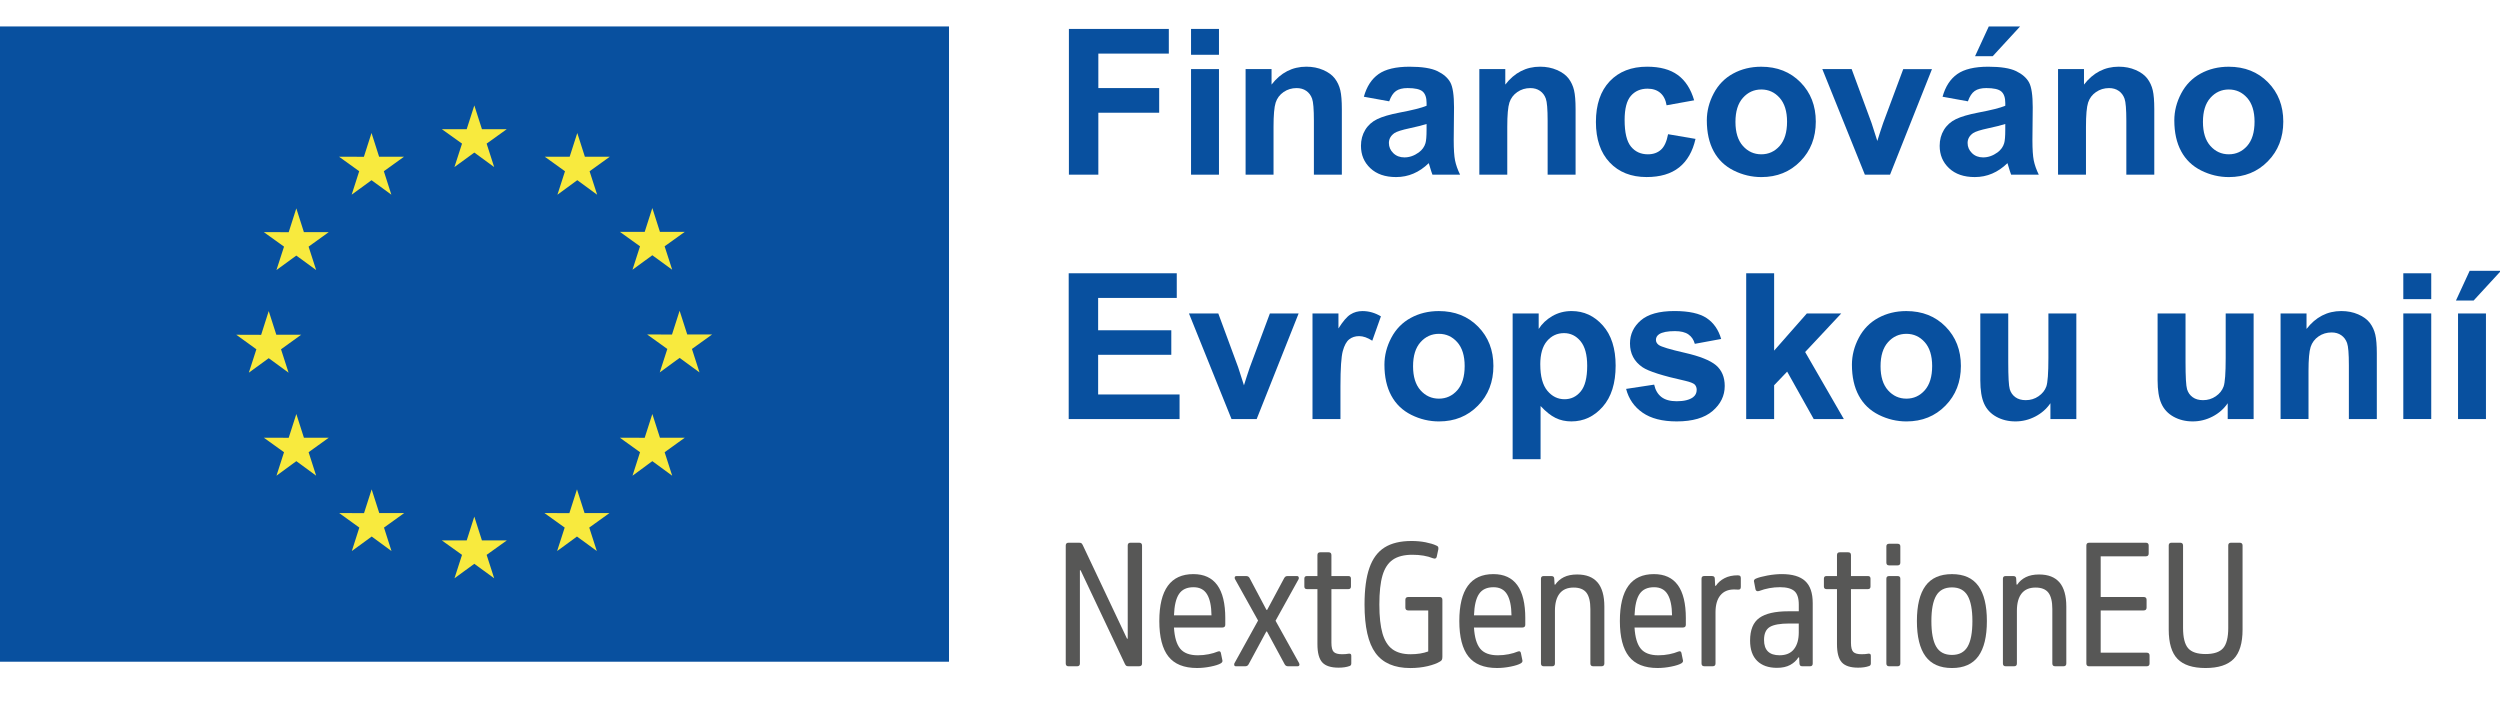 <svg xmlns="http://www.w3.org/2000/svg" id="uuid-63ab3d9f-000c-4d35-b9c6-ff5e6bea813d" viewBox="0 0 146.414 41.167"><g id="uuid-90b26d21-d26a-4d36-897f-fa2375623bf8"><rect y="1.549" width="55.579" height="37.205" style="fill:#08509f; stroke-width:0px;"></rect><polygon points="26.614 9.784 27.779 8.935 28.941 9.784 28.5 8.411 29.68 7.565 28.225 7.565 27.779 6.174 27.332 7.565 25.875 7.565 27.059 8.411 26.614 9.784" style="fill:#f8ea3e; stroke-width:0px;"></polygon><polygon points="20.596 11.401 21.758 10.554 22.92 11.401 22.48 10.028 23.66 9.179 22.203 9.179 21.758 7.788 21.312 9.182 19.857 9.179 21.037 10.028 20.596 11.401" style="fill:#f8ea3e; stroke-width:0px;"></polygon><polygon points="17.354 12.203 16.908 13.598 15.451 13.595 16.634 14.444 16.19 15.816 17.354 14.968 18.516 15.816 18.073 14.444 19.253 13.595 17.798 13.595 17.354 12.203" style="fill:#f8ea3e; stroke-width:0px;"></polygon><polygon points="15.738 20.978 16.9 21.826 16.458 20.456 17.638 19.605 16.183 19.605 15.738 18.217 15.294 19.61 13.838 19.605 15.015 20.456 14.573 21.826 15.738 20.978" style="fill:#f8ea3e; stroke-width:0px;"></polygon><polygon points="17.799 25.635 17.355 24.246 16.908 25.639 15.451 25.635 16.634 26.484 16.192 27.86 17.355 27.008 18.516 27.86 18.074 26.484 19.254 25.635 17.799 25.635" style="fill:#f8ea3e; stroke-width:0px;"></polygon><polygon points="22.212 30.049 21.766 28.66 21.32 30.051 19.867 30.049 21.044 30.898 20.605 32.272 21.769 31.422 22.928 32.272 22.489 30.898 23.67 30.049 22.212 30.049" style="fill:#f8ea3e; stroke-width:0px;"></polygon><polygon points="28.224 31.65 27.778 30.256 27.333 31.65 25.875 31.65 27.059 32.496 26.617 33.868 27.778 33.019 28.942 33.868 28.5 32.496 29.682 31.65 28.224 31.65" style="fill:#f8ea3e; stroke-width:0px;"></polygon><polygon points="34.235 30.049 33.791 28.66 33.346 30.051 31.887 30.049 33.071 30.898 32.628 32.272 33.791 31.422 34.953 32.272 34.51 30.898 35.693 30.049 34.235 30.049" style="fill:#f8ea3e; stroke-width:0px;"></polygon><polygon points="38.65 25.635 38.204 24.246 37.757 25.639 36.303 25.635 37.484 26.484 37.043 27.86 38.204 27.008 39.367 27.86 38.925 26.484 40.105 25.635 38.65 25.635" style="fill:#f8ea3e; stroke-width:0px;"></polygon><polygon points="41.704 19.589 40.249 19.589 39.802 18.199 39.356 19.591 37.901 19.589 39.082 20.437 38.638 21.811 39.802 20.96 40.967 21.811 40.524 20.437 41.704 19.589" style="fill:#f8ea3e; stroke-width:0px;"></polygon><polygon points="37.042 15.797 38.204 14.949 39.367 15.797 38.924 14.425 40.105 13.578 38.649 13.578 38.204 12.184 37.757 13.58 36.303 13.578 37.483 14.425 37.042 15.797" style="fill:#f8ea3e; stroke-width:0px;"></polygon><polygon points="33.809 7.79 33.362 9.181 31.907 9.18 33.089 10.03 32.646 11.404 33.809 10.552 34.973 11.404 34.529 10.03 35.711 9.18 34.254 9.18 33.809 7.79" style="fill:#f8ea3e; stroke-width:0px;"></polygon><path d="m62.601,10.23V1.694h5.852v1.444h-4.128v2.021h3.563v1.443h-3.563v3.628h-1.723Z" style="fill:#08509f; stroke-width:0px;"></path><path d="m69.754,3.208v-1.514h1.636v1.514h-1.636Zm0,7.022v-6.184h1.636v6.184h-1.636Z" style="fill:#08509f; stroke-width:0px;"></path><path d="m78.585,10.23h-1.636v-3.156c0-.667-.035-1.1-.105-1.295-.07-.196-.184-.349-.341-.457-.157-.109-.346-.163-.567-.163-.284,0-.538.077-.763.232s-.379.361-.463.617c-.083.257-.125.73-.125,1.421v2.801h-1.636v-6.184h1.52v.908c.539-.698,1.219-1.048,2.038-1.048.361,0,.691.064.99.195.299.13.525.296.679.497.153.202.26.432.32.688.06.256.09.623.09,1.101v3.843Z" style="fill:#08509f; stroke-width:0px;"></path><path d="m81.36,5.934l-1.485-.269c.167-.598.454-1.04.862-1.327s1.013-.431,1.817-.431c.729,0,1.273.086,1.63.259.357.173.608.393.754.658s.218.754.218,1.464l-.018,1.91c0,.544.026.944.079,1.202.053.259.15.535.294.83h-1.619c-.043-.108-.095-.27-.157-.483-.027-.097-.047-.161-.059-.192-.279.272-.578.476-.896.611-.318.137-.658.204-1.019.204-.637,0-1.138-.173-1.505-.519-.367-.345-.55-.781-.55-1.31,0-.35.083-.661.25-.935s.401-.483.702-.629.735-.272,1.301-.382c.765-.144,1.295-.277,1.59-.401v-.163c0-.314-.078-.538-.233-.673-.155-.134-.448-.2-.879-.2-.291,0-.518.057-.681.172-.163.114-.295.315-.396.603Zm2.189,1.327c-.209.07-.542.153-.996.251-.454.097-.751.191-.891.285-.213.151-.32.343-.32.576,0,.229.085.427.256.594s.388.251.652.251c.295,0,.576-.098.844-.292.198-.147.328-.327.39-.541.042-.14.064-.405.064-.798v-.326Z" style="fill:#08509f; stroke-width:0px;"></path><path d="m92.274,10.23h-1.636v-3.156c0-.667-.035-1.1-.105-1.295-.07-.196-.184-.349-.341-.457-.157-.109-.346-.163-.567-.163-.284,0-.538.077-.763.232s-.379.361-.463.617c-.083.257-.125.73-.125,1.421v2.801h-1.636v-6.184h1.52v.908c.539-.698,1.219-1.048,2.038-1.048.361,0,.691.064.99.195.299.13.525.296.679.497.153.202.26.432.32.688.06.256.09.623.09,1.101v3.843Z" style="fill:#08509f; stroke-width:0px;"></path><path d="m99.218,5.875l-1.613.291c-.054-.322-.177-.564-.37-.728s-.441-.245-.748-.245c-.408,0-.733.142-.976.423s-.364.752-.364,1.412c0,.733.123,1.252.37,1.555s.578.454.993.454c.311,0,.565-.089.763-.266.198-.176.337-.479.419-.911l1.607.274c-.167.737-.487,1.294-.96,1.671-.474.376-1.108.564-1.904.564-.904,0-1.625-.285-2.163-.855-.538-.571-.806-1.361-.806-2.37,0-1.021.27-1.815.809-2.385.54-.568,1.27-.853,2.189-.853.753,0,1.352.162,1.796.486.444.324.764.817.958,1.481Z" style="fill:#08509f; stroke-width:0px;"></path><path d="m99.961,7.052c0-.544.134-1.07.402-1.578.268-.509.647-.897,1.138-1.165s1.04-.401,1.645-.401c.936,0,1.702.304,2.3.911s.897,1.375.897,2.303c0,.936-.302,1.711-.906,2.326s-1.363.923-2.279.923c-.567,0-1.107-.128-1.622-.384-.515-.257-.906-.632-1.173-1.127-.268-.495-.402-1.098-.402-1.808Zm1.677.087c0,.613.146,1.083.437,1.409.291.326.65.489,1.077.489.427,0,.785-.163,1.074-.489.289-.326.434-.8.434-1.421,0-.605-.145-1.071-.434-1.397-.29-.326-.647-.489-1.074-.489-.427,0-.786.163-1.077.489-.292.326-.437.796-.437,1.409Z" style="fill:#08509f; stroke-width:0px;"></path><path d="m109.217,10.23l-2.492-6.184h1.718l1.165,3.156.338,1.054c.089-.269.146-.444.168-.53.055-.175.113-.35.175-.523l1.176-3.156h1.683l-2.457,6.184h-1.473Z" style="fill:#08509f; stroke-width:0px;"></path><path d="m115.252,5.934l-1.485-.269c.167-.598.454-1.04.862-1.327s1.013-.431,1.817-.431c.729,0,1.273.086,1.63.259.357.173.608.393.754.658s.218.754.218,1.464l-.018,1.91c0,.544.026.944.079,1.202.053.259.15.535.294.83h-1.619c-.043-.108-.095-.27-.157-.483-.027-.097-.047-.161-.059-.192-.279.272-.578.476-.896.611-.318.137-.658.204-1.019.204-.637,0-1.138-.173-1.505-.519-.367-.345-.55-.781-.55-1.31,0-.35.083-.661.25-.935s.401-.483.702-.629.735-.272,1.301-.382c.765-.144,1.295-.277,1.59-.401v-.163c0-.314-.078-.538-.233-.673-.155-.134-.448-.2-.879-.2-.291,0-.518.057-.681.172-.163.114-.295.315-.396.603Zm2.189,1.327c-.209.07-.542.153-.996.251-.454.097-.751.191-.891.285-.213.151-.32.343-.32.576,0,.229.085.427.256.594s.388.251.652.251c.295,0,.576-.098.844-.292.198-.147.328-.327.39-.541.042-.14.064-.405.064-.798v-.326Zm-1.77-3.971l.803-1.741h1.834l-1.602,1.741h-1.036Z" style="fill:#08509f; stroke-width:0px;"></path><path d="m126.166,10.23h-1.636v-3.156c0-.667-.035-1.1-.105-1.295-.07-.196-.184-.349-.341-.457-.157-.109-.346-.163-.567-.163-.284,0-.538.077-.763.232s-.379.361-.463.617c-.083.257-.125.73-.125,1.421v2.801h-1.636v-6.184h1.52v.908c.539-.698,1.219-1.048,2.038-1.048.361,0,.691.064.99.195.299.13.525.296.679.497.153.202.26.432.32.688.06.256.09.623.09,1.101v3.843Z" style="fill:#08509f; stroke-width:0px;"></path><path d="m127.34,7.052c0-.544.134-1.07.402-1.578.268-.509.647-.897,1.138-1.165s1.04-.401,1.645-.401c.936,0,1.702.304,2.3.911s.897,1.375.897,2.303c0,.936-.302,1.711-.906,2.326s-1.363.923-2.279.923c-.567,0-1.107-.128-1.622-.384-.515-.257-.906-.632-1.173-1.127-.268-.495-.402-1.098-.402-1.808Zm1.677.087c0,.613.146,1.083.437,1.409.291.326.65.489,1.077.489.427,0,.785-.163,1.074-.489.289-.326.434-.8.434-1.421,0-.605-.145-1.071-.434-1.397-.29-.326-.647-.489-1.074-.489-.427,0-.786.163-1.077.489-.292.326-.437.796-.437,1.409Z" style="fill:#08509f; stroke-width:0px;"></path><path d="m62.589,24.541v-8.536h6.329v1.444h-4.605v1.893h4.285v1.438h-4.285v2.323h4.769v1.438h-6.492Z" style="fill:#08509f; stroke-width:0px;"></path><path d="m72.124,24.541l-2.492-6.184h1.718l1.165,3.156.338,1.054c.089-.269.146-.444.168-.53.055-.175.113-.35.175-.523l1.176-3.156h1.683l-2.457,6.184h-1.473Z" style="fill:#08509f; stroke-width:0px;"></path><path d="m78.503,24.541h-1.636v-6.184h1.52v.879c.26-.415.494-.688.702-.82.208-.133.443-.198.708-.198.373,0,.732.103,1.077.309l-.506,1.427c-.276-.179-.532-.269-.769-.269-.229,0-.423.063-.583.189s-.284.354-.375.685-.137,1.021-.137,2.072v1.91Z" style="fill:#08509f; stroke-width:0px;"></path><path d="m81.08,21.362c0-.544.134-1.07.402-1.578.268-.509.647-.897,1.138-1.165s1.04-.401,1.645-.401c.936,0,1.702.304,2.3.911s.897,1.375.897,2.303c0,.936-.302,1.711-.906,2.326s-1.363.923-2.279.923c-.567,0-1.107-.128-1.622-.384-.515-.257-.906-.632-1.173-1.127-.268-.495-.402-1.098-.402-1.808Zm1.677.087c0,.613.146,1.083.437,1.409.291.326.65.489,1.077.489.427,0,.785-.163,1.074-.489.289-.326.434-.8.434-1.421,0-.605-.145-1.071-.434-1.397-.29-.326-.647-.489-1.074-.489-.427,0-.786.163-1.077.489-.292.326-.437.796-.437,1.409Z" style="fill:#08509f; stroke-width:0px;"></path><path d="m88.589,18.357h1.525v.908c.198-.311.466-.562.804-.757.337-.194.712-.291,1.124-.291.718,0,1.328.281,1.828.844.501.563.751,1.348.751,2.353,0,1.033-.252,1.835-.757,2.408-.505.572-1.116.858-1.834.858-.341,0-.651-.067-.929-.204-.277-.136-.57-.368-.876-.698v3.115h-1.636v-8.536Zm1.619,2.987c0,.694.138,1.208.413,1.54.276.332.611.497,1.007.497.38,0,.697-.151.949-.457.252-.305.378-.804.378-1.499,0-.648-.13-1.13-.39-1.444-.26-.314-.582-.472-.966-.472-.4,0-.732.154-.996.463-.264.309-.396.767-.396,1.372Z" style="fill:#08509f; stroke-width:0px;"></path><path d="m95.235,22.776l1.642-.25c.07.318.211.56.425.725.213.165.512.248.896.248.423,0,.742-.078.955-.233.144-.108.215-.254.215-.437,0-.124-.039-.227-.116-.309-.082-.077-.264-.149-.547-.216-1.32-.291-2.157-.557-2.51-.797-.489-.334-.734-.798-.734-1.392,0-.536.212-.986.635-1.352.423-.364,1.079-.547,1.968-.547.846,0,1.475.138,1.887.413.411.275.695.684.85,1.223l-1.543.285c-.066-.24-.191-.425-.376-.553-.184-.128-.447-.192-.789-.192-.431,0-.74.061-.926.181-.124.086-.186.196-.186.332,0,.116.054.216.163.297.147.108.657.262,1.528.46s1.48.44,1.826.728c.341.291.512.697.512,1.217,0,.567-.237,1.055-.71,1.462s-1.174.611-2.102.611c-.842,0-1.509-.171-2-.513-.491-.341-.812-.805-.964-1.392Z" style="fill:#08509f; stroke-width:0px;"></path><path d="m102.267,24.541v-8.536h1.636v4.53l1.916-2.178h2.015l-2.114,2.259,2.265,3.925h-1.764l-1.555-2.777-.763.798v1.979h-1.636Z" style="fill:#08509f; stroke-width:0px;"></path><path d="m108.459,21.362c0-.544.134-1.07.402-1.578.268-.509.647-.897,1.138-1.165s1.04-.401,1.645-.401c.936,0,1.702.304,2.3.911s.897,1.375.897,2.303c0,.936-.302,1.711-.906,2.326s-1.363.923-2.279.923c-.567,0-1.107-.128-1.622-.384-.515-.257-.906-.632-1.173-1.127-.268-.495-.402-1.098-.402-1.808Zm1.677.087c0,.613.146,1.083.437,1.409.291.326.65.489,1.077.489.427,0,.785-.163,1.074-.489.289-.326.434-.8.434-1.421,0-.605-.145-1.071-.434-1.397-.29-.326-.647-.489-1.074-.489-.427,0-.786.163-1.077.489-.292.326-.437.796-.437,1.409Z" style="fill:#08509f; stroke-width:0px;"></path><path d="m120.084,24.541v-.926c-.225.33-.521.59-.888.78s-.754.285-1.162.285c-.416,0-.788-.091-1.118-.273-.33-.183-.568-.438-.716-.769-.148-.33-.222-.786-.222-1.368v-3.913h1.636v2.842c0,.869.03,1.402.09,1.598.06.196.17.352.329.466.159.115.361.172.605.172.279,0,.53-.076.751-.229.222-.153.373-.344.455-.571.081-.227.122-.783.122-1.668v-2.608h1.636v6.184h-1.52Z" style="fill:#08509f; stroke-width:0px;"></path><path d="m130.467,24.541v-.926c-.225.33-.521.59-.888.78s-.754.285-1.162.285c-.416,0-.788-.091-1.118-.273-.33-.183-.568-.438-.716-.769-.148-.33-.222-.786-.222-1.368v-3.913h1.636v2.842c0,.869.03,1.402.09,1.598.06.196.17.352.329.466.159.115.361.172.605.172.279,0,.53-.076.751-.229.222-.153.373-.344.455-.571.081-.227.122-.783.122-1.668v-2.608h1.636v6.184h-1.52Z" style="fill:#08509f; stroke-width:0px;"></path><path d="m139.199,24.541h-1.636v-3.156c0-.667-.035-1.1-.105-1.295-.07-.196-.184-.349-.341-.457-.157-.109-.346-.163-.567-.163-.284,0-.538.077-.763.232s-.379.361-.463.617c-.083.257-.125.73-.125,1.421v2.801h-1.636v-6.184h1.52v.908c.539-.698,1.219-1.048,2.038-1.048.361,0,.691.064.99.195.299.13.525.296.679.497.153.202.26.432.32.688.06.256.09.623.09,1.101v3.843Z" style="fill:#08509f; stroke-width:0px;"></path><path d="m140.751,17.519v-1.514h1.636v1.514h-1.636Zm0,7.022v-6.184h1.636v6.184h-1.636Z" style="fill:#08509f; stroke-width:0px;"></path><path d="m143.834,17.601l.803-1.741h1.834l-1.602,1.741h-1.036Zm.122,6.94v-6.184h1.636v6.184h-1.636Z" style="fill:#08509f; stroke-width:0px;"></path><path d="m63.327,31.81c.027.017.054.053.082.107l2.596,5.488h.041v-5.458c0-.108.054-.163.164-.163h.5c.116,0,.174.055.174.163v6.91c0,.108-.058.163-.174.163h-.613c-.061,0-.105-.009-.133-.025-.027-.018-.055-.053-.082-.107l-2.596-5.489h-.041v5.459c0,.108-.055.163-.164.163h-.501c-.109,0-.164-.055-.164-.163v-6.91c0-.108.055-.163.164-.163h.613c.062,0,.106.008.133.025Z" style="fill:#575756; stroke-width:0px;"></path><path d="m71.759,36.21v.378c0,.109-.058.163-.174.163h-2.831c.034.573.156.986.368,1.242s.555.384,1.032.384c.218,0,.43-.021.634-.062.205-.041.378-.092.521-.153.041-.014.068-.021.082-.021.062,0,.099.037.113.112l.082.398.01.052c0,.061-.038.112-.112.153-.116.067-.31.129-.583.184-.273.055-.539.082-.797.082-.763,0-1.322-.226-1.676-.675-.354-.45-.532-1.142-.532-2.075,0-1.833.665-2.749,1.993-2.749,1.247,0,1.871.861,1.871,2.586Zm-2.708-1.426c-.177.262-.276.68-.296,1.252h2.197c-.007-.545-.094-.956-.261-1.231-.167-.276-.431-.414-.792-.414-.388,0-.671.131-.848.394Z" style="fill:#575756; stroke-width:0px;"></path><path d="m73.18,33.849l.991,1.87h.041l1.001-1.87c.027-.041.055-.07.082-.087s.068-.025.123-.025h.542c.047,0,.08.021.097.062.017.04.016.081-.005.122l-1.349,2.433,1.38,2.484c.014.027.021.051.021.071,0,.075-.038.112-.113.112h-.552c-.096,0-.164-.041-.205-.123l-1.032-1.911h-.041l-1.032,1.911c-.041.082-.109.123-.205.123h-.542c-.068,0-.102-.034-.102-.103,0-.034.006-.061.02-.081l1.38-2.494-1.349-2.423c-.014-.027-.021-.055-.021-.082,0-.067.038-.102.113-.102h.552c.095,0,.164.037.205.112Z" style="fill:#575756; stroke-width:0px;"></path><path d="m79.006,38.279c.007-.003.017-.001.031.005.068,0,.102.041.102.123v.45c0,.081-.038.133-.112.153-.17.061-.382.092-.634.092-.45,0-.769-.104-.956-.312-.188-.208-.281-.564-.281-1.068v-3.22h-.613c-.102,0-.153-.052-.153-.153v-.46c0-.103.051-.153.153-.153h.613v-1.227c0-.109.054-.164.164-.164h.491c.109,0,.164.055.164.164v1.227h.991c.102,0,.153.051.153.153v.46c0,.102-.051.153-.153.153h-.991v3.138c0,.272.046.453.138.542.092.089.254.133.485.133.15,0,.28-.011.389-.031.007,0,.014-.001.021-.005Z" style="fill:#575756; stroke-width:0px;"></path><path d="m84.474,35.126v3.343c0,.075-.01.133-.031.174s-.058.075-.112.102c-.164.103-.402.191-.716.267-.313.074-.654.112-1.022.112-.927,0-1.604-.293-2.034-.879-.429-.586-.644-1.533-.644-2.842,0-.886.095-1.602.286-2.146.19-.545.487-.944.889-1.196.402-.252.927-.378,1.574-.378.293,0,.569.025.828.076.259.052.467.114.624.189.055.021.09.046.107.077.017.03.022.076.015.138l-.092.43c-.007.04-.022.071-.046.092s-.053.03-.087.03c-.021,0-.051-.007-.092-.021-.333-.136-.736-.204-1.206-.204-.484,0-.865.097-1.145.291-.28.194-.48.501-.603.92s-.184.986-.184,1.702c0,.709.062,1.274.184,1.696.123.423.317.731.583.926.266.193.617.291,1.053.291.402,0,.75-.055,1.042-.164v-2.401h-1.165c-.116,0-.174-.055-.174-.164v-.46c0-.108.058-.163.174-.163h1.83c.109,0,.164.055.164.163Z" style="fill:#575756; stroke-width:0px;"></path><path d="m89.329,36.21v.378c0,.109-.058.163-.174.163h-2.831c.034.573.156.986.368,1.242s.555.384,1.032.384c.218,0,.43-.021.634-.062.205-.041.378-.092.521-.153.041-.014.068-.021.082-.021.062,0,.099.037.113.112l.082.398.01.052c0,.061-.038.112-.112.153-.116.067-.31.129-.583.184-.273.055-.539.082-.797.082-.763,0-1.322-.226-1.676-.675-.354-.45-.532-1.142-.532-2.075,0-1.833.665-2.749,1.993-2.749,1.247,0,1.871.861,1.871,2.586Zm-2.708-1.426c-.177.262-.276.68-.296,1.252h2.197c-.007-.545-.094-.956-.261-1.231-.167-.276-.431-.414-.792-.414-.388,0-.671.131-.848.394Z" style="fill:#575756; stroke-width:0px;"></path><path d="m93.566,34.114c.262.313.394.784.394,1.41v3.333c0,.108-.055.163-.164.163h-.491c-.109,0-.164-.055-.164-.163v-3.189c0-.437-.077-.755-.23-.956-.153-.2-.404-.301-.751-.301-.361,0-.634.115-.818.347-.184.232-.276.569-.276,1.013v3.087c0,.108-.055.163-.164.163h-.491c-.109,0-.164-.055-.164-.163v-4.968c0-.103.055-.153.164-.153h.439c.116,0,.174.051.174.153l.021.348h.041c.123-.185.29-.329.5-.435.211-.105.47-.158.777-.158.538,0,.938.156,1.201.47Z" style="fill:#575756; stroke-width:0px;"></path><path d="m98.732,36.21v.378c0,.109-.058.163-.174.163h-2.831c.034.573.156.986.368,1.242s.555.384,1.032.384c.218,0,.43-.021.634-.062.205-.041.378-.092.521-.153.041-.014.068-.021.082-.021.062,0,.099.037.113.112l.082.398.01.052c0,.061-.038.112-.112.153-.116.067-.31.129-.583.184-.273.055-.539.082-.797.082-.763,0-1.322-.226-1.676-.675-.354-.45-.532-1.142-.532-2.075,0-1.833.665-2.749,1.993-2.749,1.247,0,1.871.861,1.871,2.586Zm-2.708-1.426c-.177.262-.276.68-.296,1.252h2.197c-.007-.545-.094-.956-.261-1.231-.167-.276-.431-.414-.792-.414-.388,0-.671.131-.848.394Z" style="fill:#575756; stroke-width:0px;"></path><path d="m101.911,33.731c.027.023.041.066.041.127v.521c0,.103-.048.153-.143.153l-.245-.01c-.354,0-.625.115-.813.348-.188.231-.281.562-.281.991v2.995c0,.108-.055.163-.164.163h-.491c-.109,0-.164-.055-.164-.163v-4.968c0-.103.055-.153.164-.153h.439c.116,0,.174.051.174.153l.021.419h.041c.123-.185.291-.332.506-.444.214-.113.472-.169.771-.169.068,0,.116.012.143.036Z" style="fill:#575756; stroke-width:0px;"></path><path d="m105.719,34.027c.296.27.444.7.444,1.293v3.537c0,.108-.051.163-.153.163h-.45c-.061,0-.104-.012-.127-.036-.024-.023-.04-.062-.046-.117l-.02-.368h-.041c-.116.185-.278.332-.485.445-.208.112-.465.168-.772.168-.498,0-.884-.136-1.16-.408s-.414-.668-.414-1.187c0-.626.181-1.069.542-1.328.361-.259.927-.389,1.697-.389h.613v-.389c0-.381-.087-.647-.261-.797-.174-.15-.455-.225-.843-.225-.416,0-.825.074-1.227.225-.021.007-.044.01-.072.01-.068,0-.112-.037-.133-.112l-.082-.429-.01-.052c0-.062.037-.108.112-.143.157-.068.385-.13.685-.185.3-.054.579-.081.838-.081.613,0,1.068.134,1.365.403Zm-.654,3.991c.188-.238.281-.565.281-.981v-.521h-.552c-.538,0-.92.068-1.145.204-.225.137-.337.389-.337.757,0,.6.303.899.91.899.375,0,.656-.119.843-.358Z" style="fill:#575756; stroke-width:0px;"></path><path d="m109.434,38.279c.007-.003.017-.001.031.005.068,0,.102.041.102.123v.45c0,.081-.038.133-.112.153-.17.061-.382.092-.634.092-.45,0-.769-.104-.956-.312-.188-.208-.281-.564-.281-1.068v-3.22h-.613c-.102,0-.153-.052-.153-.153v-.46c0-.103.051-.153.153-.153h.613v-1.227c0-.109.054-.164.164-.164h.491c.109,0,.164.055.164.164v1.227h.991c.102,0,.153.051.153.153v.46c0,.102-.051.153-.153.153h-.991v3.138c0,.272.046.453.138.542.092.089.254.133.485.133.15,0,.28-.011.389-.031.007,0,.014-.001.021-.005Z" style="fill:#575756; stroke-width:0px;"></path><path d="m111.294,31.998v.951c0,.109-.054.163-.163.163h-.491c-.109,0-.164-.054-.164-.163v-.951c0-.102.054-.153.164-.153h.491c.109,0,.163.052.163.153Zm0,1.892v4.968c0,.108-.054.163-.163.163h-.491c-.109,0-.164-.055-.164-.163v-4.968c0-.103.054-.153.164-.153h.491c.109,0,.163.051.163.153Z" style="fill:#575756; stroke-width:0px;"></path><path d="m115.863,34.313c.333.46.5,1.146.5,2.06s-.167,1.6-.5,2.06c-.334.46-.849.69-1.543.69-.702,0-1.22-.23-1.554-.69s-.501-1.146-.501-2.06.167-1.6.501-2.06.852-.689,1.554-.689c.695,0,1.209.229,1.543.689Zm-.629,3.558c.188-.324.281-.823.281-1.498,0-.668-.094-1.163-.281-1.487-.188-.323-.492-.485-.915-.485-.429,0-.738.162-.925.485-.188.324-.281.819-.281,1.487,0,.675.093,1.174.281,1.498.188.323.496.485.925.485.422,0,.727-.162.915-.485Z" style="fill:#575756; stroke-width:0px;"></path><path d="m120.621,34.114c.262.313.394.784.394,1.41v3.333c0,.108-.055.163-.164.163h-.491c-.109,0-.164-.055-.164-.163v-3.189c0-.437-.077-.755-.23-.956-.153-.2-.404-.301-.751-.301-.361,0-.634.115-.818.347-.184.232-.276.569-.276,1.013v3.087c0,.108-.055.163-.164.163h-.491c-.109,0-.164-.055-.164-.163v-4.968c0-.103.055-.153.164-.153h.439c.116,0,.174.051.174.153l.021.348h.041c.123-.185.29-.329.5-.435.211-.105.47-.158.777-.158.538,0,.938.156,1.201.47Z" style="fill:#575756; stroke-width:0px;"></path><path d="m125.839,31.947v.471c0,.108-.055.163-.164.163h-2.647v2.382h2.515c.116,0,.173.055.173.163v.46c0,.109-.058.164-.173.164h-2.515v2.474h2.688c.116,0,.174.055.174.163v.471c0,.108-.058.163-.174.163h-3.363c-.109,0-.164-.055-.164-.163v-6.91c0-.108.055-.163.164-.163h3.322c.109,0,.164.055.164.163Z" style="fill:#575756; stroke-width:0px;"></path><path d="m127.852,31.947v4.824c0,.566.099.963.296,1.191s.538.342,1.022.342c.483,0,.826-.113,1.027-.342s.302-.625.302-1.191v-4.824c0-.108.054-.163.164-.163h.5c.116,0,.174.055.174.163v4.927c0,.791-.174,1.363-.521,1.717-.348.354-.896.532-1.646.532-.75,0-1.297-.178-1.641-.532-.344-.354-.516-.926-.516-1.717v-4.927c0-.108.054-.163.164-.163h.5c.116,0,.174.055.174.163Z" style="fill:#575756; stroke-width:0px;"></path></g></svg>